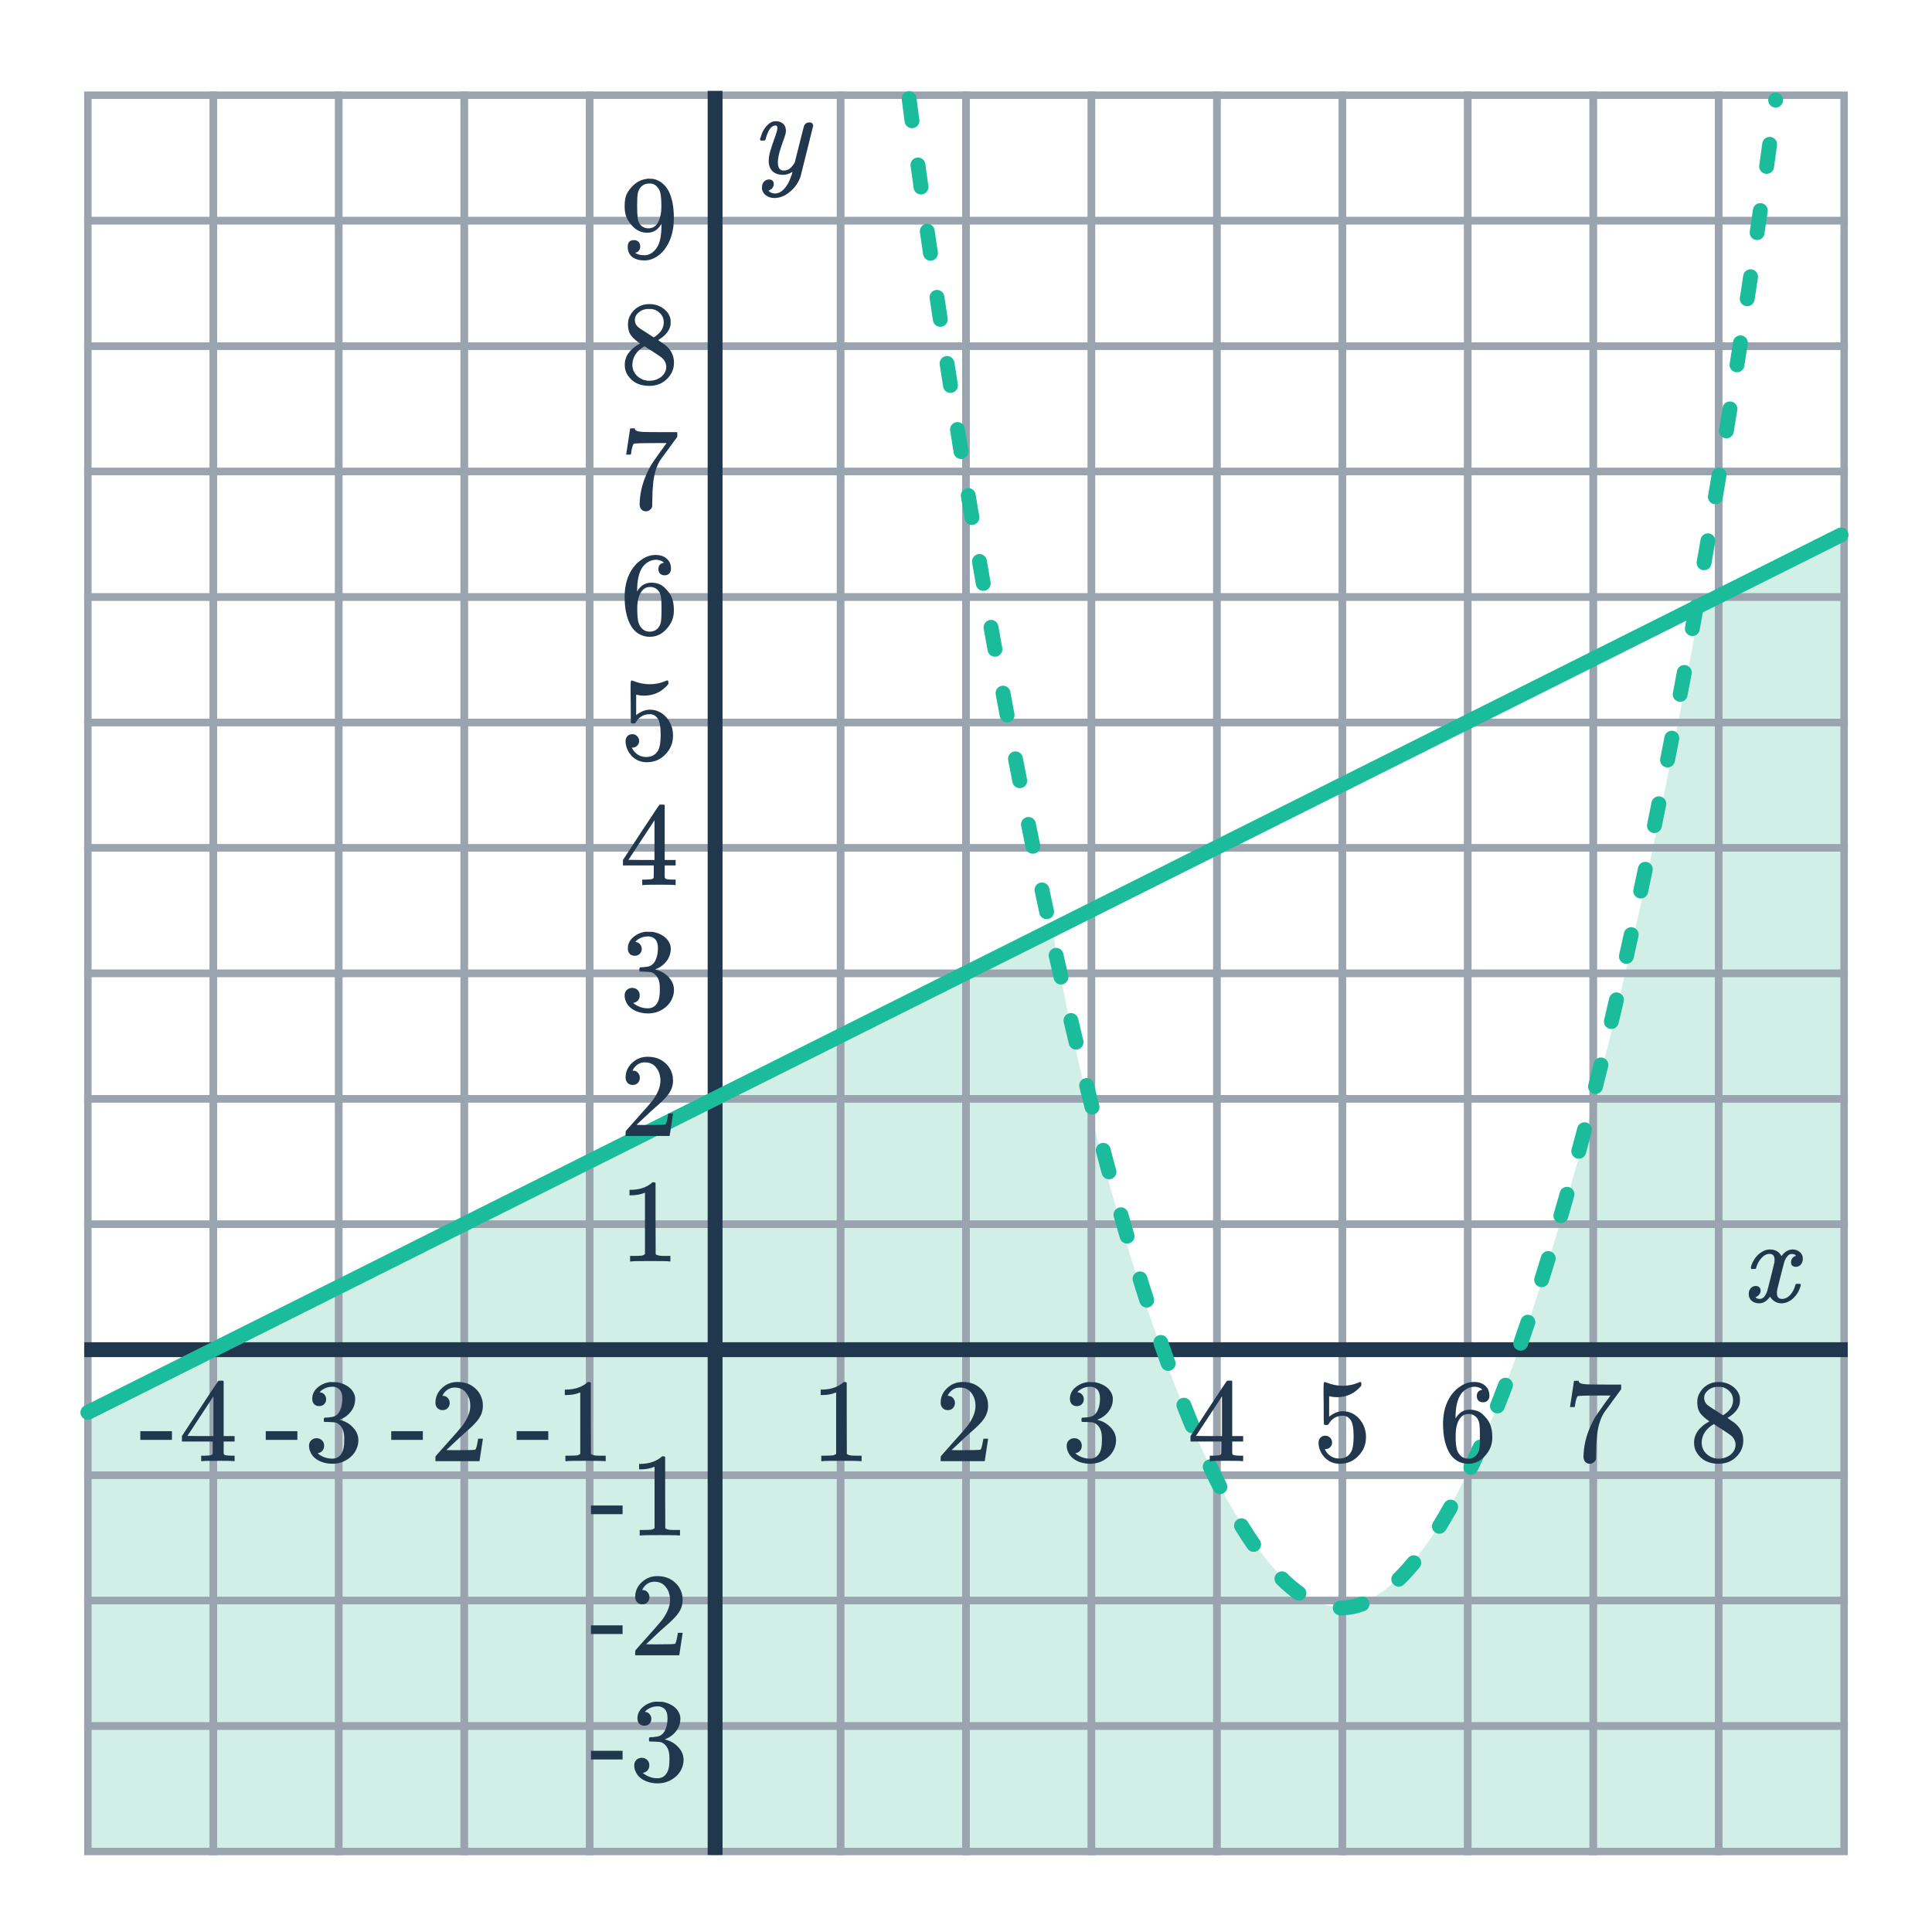 <svg width="260" height="260" viewBox="0 0 260 260" fill="none" xmlns="http://www.w3.org/2000/svg">
<path d="M11.877 249.111V189.907L141.576 124.708C145.442 149.749 162.235 215.589 180.176 216.224C199.724 216.917 218.213 140.914 228.773 81.452L248.248 71.67V249.111H11.877Z" fill="#D1EEE7"/>
<rect x="11.825" y="12.815" width="16.882" height="16.882" stroke="#99A4AF"/>
<rect x="28.707" y="12.815" width="16.882" height="16.882" stroke="#99A4AF"/>
<rect x="45.589" y="12.815" width="16.882" height="16.882" stroke="#99A4AF"/>
<rect x="62.471" y="12.815" width="16.882" height="16.882" stroke="#99A4AF"/>
<rect x="79.353" y="12.815" width="16.882" height="16.882" stroke="#99A4AF"/>
<rect x="96.235" y="12.815" width="16.882" height="16.882" stroke="#99A4AF"/>
<rect x="113.117" y="12.815" width="16.882" height="16.882" stroke="#99A4AF"/>
<rect x="129.999" y="12.815" width="16.882" height="16.882" stroke="#99A4AF"/>
<rect x="146.881" y="12.815" width="16.882" height="16.882" stroke="#99A4AF"/>
<rect x="163.763" y="12.815" width="16.882" height="16.882" stroke="#99A4AF"/>
<rect x="180.645" y="12.815" width="16.882" height="16.882" stroke="#99A4AF"/>
<rect x="197.527" y="12.815" width="16.882" height="16.882" stroke="#99A4AF"/>
<rect x="214.409" y="12.815" width="16.882" height="16.882" stroke="#99A4AF"/>
<rect x="231.291" y="12.815" width="16.882" height="16.882" stroke="#99A4AF"/>
<rect x="11.825" y="29.697" width="16.882" height="16.882" stroke="#99A4AF"/>
<rect x="28.707" y="29.697" width="16.882" height="16.882" stroke="#99A4AF"/>
<rect x="45.589" y="29.697" width="16.882" height="16.882" stroke="#99A4AF"/>
<rect x="62.471" y="29.697" width="16.882" height="16.882" stroke="#99A4AF"/>
<rect x="79.353" y="29.697" width="16.882" height="16.882" stroke="#99A4AF"/>
<rect x="96.235" y="29.697" width="16.882" height="16.882" stroke="#99A4AF"/>
<rect x="113.117" y="29.697" width="16.882" height="16.882" stroke="#99A4AF"/>
<rect x="129.999" y="29.697" width="16.882" height="16.882" stroke="#99A4AF"/>
<rect x="146.881" y="29.697" width="16.882" height="16.882" stroke="#99A4AF"/>
<rect x="163.763" y="29.697" width="16.882" height="16.882" stroke="#99A4AF"/>
<rect x="180.645" y="29.697" width="16.882" height="16.882" stroke="#99A4AF"/>
<rect x="197.527" y="29.697" width="16.882" height="16.882" stroke="#99A4AF"/>
<rect x="214.409" y="29.697" width="16.882" height="16.882" stroke="#99A4AF"/>
<rect x="231.291" y="29.697" width="16.882" height="16.882" stroke="#99A4AF"/>
<rect x="11.825" y="46.579" width="16.882" height="16.882" stroke="#99A4AF"/>
<rect x="28.707" y="46.579" width="16.882" height="16.882" stroke="#99A4AF"/>
<rect x="45.589" y="46.579" width="16.882" height="16.882" stroke="#99A4AF"/>
<rect x="62.471" y="46.579" width="16.882" height="16.882" stroke="#99A4AF"/>
<rect x="79.353" y="46.579" width="16.882" height="16.882" stroke="#99A4AF"/>
<rect x="96.235" y="46.579" width="16.882" height="16.882" stroke="#99A4AF"/>
<rect x="113.117" y="46.579" width="16.882" height="16.882" stroke="#99A4AF"/>
<rect x="129.999" y="46.579" width="16.882" height="16.882" stroke="#99A4AF"/>
<rect x="146.881" y="46.579" width="16.882" height="16.882" stroke="#99A4AF"/>
<rect x="163.763" y="46.579" width="16.882" height="16.882" stroke="#99A4AF"/>
<rect x="180.645" y="46.579" width="16.882" height="16.882" stroke="#99A4AF"/>
<rect x="197.527" y="46.579" width="16.882" height="16.882" stroke="#99A4AF"/>
<rect x="214.409" y="46.579" width="16.882" height="16.882" stroke="#99A4AF"/>
<rect x="231.291" y="46.579" width="16.882" height="16.882" stroke="#99A4AF"/>
<rect x="11.825" y="63.461" width="16.882" height="16.882" stroke="#99A4AF"/>
<rect x="28.707" y="63.461" width="16.882" height="16.882" stroke="#99A4AF"/>
<rect x="45.589" y="63.461" width="16.882" height="16.882" stroke="#99A4AF"/>
<rect x="62.471" y="63.461" width="16.882" height="16.882" stroke="#99A4AF"/>
<rect x="79.353" y="63.461" width="16.882" height="16.882" stroke="#99A4AF"/>
<rect x="96.235" y="63.461" width="16.882" height="16.882" stroke="#99A4AF"/>
<rect x="113.117" y="63.461" width="16.882" height="16.882" stroke="#99A4AF"/>
<rect x="129.999" y="63.461" width="16.882" height="16.882" stroke="#99A4AF"/>
<rect x="146.881" y="63.461" width="16.882" height="16.882" stroke="#99A4AF"/>
<rect x="163.763" y="63.461" width="16.882" height="16.882" stroke="#99A4AF"/>
<rect x="180.645" y="63.461" width="16.882" height="16.882" stroke="#99A4AF"/>
<rect x="197.527" y="63.461" width="16.882" height="16.882" stroke="#99A4AF"/>
<rect x="214.409" y="63.461" width="16.882" height="16.882" stroke="#99A4AF"/>
<rect x="231.291" y="63.461" width="16.882" height="16.882" stroke="#99A4AF"/>
<rect x="11.825" y="80.343" width="16.882" height="16.882" stroke="#99A4AF"/>
<rect x="28.707" y="80.343" width="16.882" height="16.882" stroke="#99A4AF"/>
<rect x="45.589" y="80.343" width="16.882" height="16.882" stroke="#99A4AF"/>
<rect x="62.471" y="80.343" width="16.882" height="16.882" stroke="#99A4AF"/>
<rect x="79.353" y="80.343" width="16.882" height="16.882" stroke="#99A4AF"/>
<rect x="96.235" y="80.343" width="16.882" height="16.882" stroke="#99A4AF"/>
<rect x="113.117" y="80.343" width="16.882" height="16.882" stroke="#99A4AF"/>
<rect x="129.999" y="80.343" width="16.882" height="16.882" stroke="#99A4AF"/>
<rect x="146.881" y="80.343" width="16.882" height="16.882" stroke="#99A4AF"/>
<rect x="163.763" y="80.343" width="16.882" height="16.882" stroke="#99A4AF"/>
<rect x="180.645" y="80.343" width="16.882" height="16.882" stroke="#99A4AF"/>
<rect x="197.527" y="80.343" width="16.882" height="16.882" stroke="#99A4AF"/>
<rect x="214.409" y="80.343" width="16.882" height="16.882" stroke="#99A4AF"/>
<rect x="231.291" y="80.343" width="16.882" height="16.882" stroke="#99A4AF"/>
<rect x="11.825" y="97.225" width="16.882" height="16.882" stroke="#99A4AF"/>
<rect x="28.707" y="97.225" width="16.882" height="16.882" stroke="#99A4AF"/>
<rect x="45.589" y="97.225" width="16.882" height="16.882" stroke="#99A4AF"/>
<rect x="62.471" y="97.225" width="16.882" height="16.882" stroke="#99A4AF"/>
<rect x="79.353" y="97.225" width="16.882" height="16.882" stroke="#99A4AF"/>
<rect x="96.235" y="97.225" width="16.882" height="16.882" stroke="#99A4AF"/>
<rect x="113.117" y="97.225" width="16.882" height="16.882" stroke="#99A4AF"/>
<rect x="129.999" y="97.225" width="16.882" height="16.882" stroke="#99A4AF"/>
<rect x="146.881" y="97.225" width="16.882" height="16.882" stroke="#99A4AF"/>
<rect x="163.763" y="97.225" width="16.882" height="16.882" stroke="#99A4AF"/>
<rect x="180.645" y="97.225" width="16.882" height="16.882" stroke="#99A4AF"/>
<rect x="197.527" y="97.225" width="16.882" height="16.882" stroke="#99A4AF"/>
<rect x="214.409" y="97.225" width="16.882" height="16.882" stroke="#99A4AF"/>
<rect x="231.291" y="97.225" width="16.882" height="16.882" stroke="#99A4AF"/>
<rect x="11.825" y="114.107" width="16.882" height="16.882" stroke="#99A4AF"/>
<rect x="28.707" y="114.107" width="16.882" height="16.882" stroke="#99A4AF"/>
<rect x="45.589" y="114.107" width="16.882" height="16.882" stroke="#99A4AF"/>
<rect x="62.471" y="114.107" width="16.882" height="16.882" stroke="#99A4AF"/>
<rect x="79.353" y="114.107" width="16.882" height="16.882" stroke="#99A4AF"/>
<rect x="96.235" y="114.107" width="16.882" height="16.882" stroke="#99A4AF"/>
<rect x="113.117" y="114.107" width="16.882" height="16.882" stroke="#99A4AF"/>
<rect x="129.999" y="114.107" width="16.882" height="16.882" stroke="#99A4AF"/>
<rect x="146.881" y="114.107" width="16.882" height="16.882" stroke="#99A4AF"/>
<rect x="163.763" y="114.107" width="16.882" height="16.882" stroke="#99A4AF"/>
<rect x="180.645" y="114.107" width="16.882" height="16.882" stroke="#99A4AF"/>
<rect x="197.527" y="114.107" width="16.882" height="16.882" stroke="#99A4AF"/>
<rect x="214.409" y="114.107" width="16.882" height="16.882" stroke="#99A4AF"/>
<rect x="231.291" y="114.107" width="16.882" height="16.882" stroke="#99A4AF"/>
<rect x="11.825" y="130.989" width="16.882" height="16.882" stroke="#99A4AF"/>
<rect x="28.707" y="130.989" width="16.882" height="16.882" stroke="#99A4AF"/>
<rect x="45.589" y="130.989" width="16.882" height="16.882" stroke="#99A4AF"/>
<rect x="62.471" y="130.989" width="16.882" height="16.882" stroke="#99A4AF"/>
<rect x="79.353" y="130.989" width="16.882" height="16.882" stroke="#99A4AF"/>
<rect x="96.235" y="130.989" width="16.882" height="16.882" stroke="#99A4AF"/>
<rect x="113.117" y="130.989" width="16.882" height="16.882" stroke="#99A4AF"/>
<rect x="129.999" y="130.989" width="16.882" height="16.882" stroke="#99A4AF"/>
<rect x="146.881" y="130.989" width="16.882" height="16.882" stroke="#99A4AF"/>
<rect x="163.763" y="130.989" width="16.882" height="16.882" stroke="#99A4AF"/>
<rect x="180.645" y="130.989" width="16.882" height="16.882" stroke="#99A4AF"/>
<rect x="197.527" y="130.989" width="16.882" height="16.882" stroke="#99A4AF"/>
<rect x="214.409" y="130.989" width="16.882" height="16.882" stroke="#99A4AF"/>
<rect x="231.291" y="130.989" width="16.882" height="16.882" stroke="#99A4AF"/>
<rect x="11.825" y="147.871" width="16.882" height="16.882" stroke="#99A4AF"/>
<rect x="28.707" y="147.871" width="16.882" height="16.882" stroke="#99A4AF"/>
<rect x="45.589" y="147.871" width="16.882" height="16.882" stroke="#99A4AF"/>
<rect x="62.471" y="147.871" width="16.882" height="16.882" stroke="#99A4AF"/>
<rect x="79.353" y="147.871" width="16.882" height="16.882" stroke="#99A4AF"/>
<rect x="96.235" y="147.871" width="16.882" height="16.882" stroke="#99A4AF"/>
<rect x="113.117" y="147.871" width="16.882" height="16.882" stroke="#99A4AF"/>
<rect x="129.999" y="147.871" width="16.882" height="16.882" stroke="#99A4AF"/>
<rect x="146.881" y="147.871" width="16.882" height="16.882" stroke="#99A4AF"/>
<rect x="163.763" y="147.871" width="16.882" height="16.882" stroke="#99A4AF"/>
<rect x="180.645" y="147.871" width="16.882" height="16.882" stroke="#99A4AF"/>
<rect x="197.527" y="147.871" width="16.882" height="16.882" stroke="#99A4AF"/>
<rect x="214.409" y="147.871" width="16.882" height="16.882" stroke="#99A4AF"/>
<rect x="231.291" y="147.871" width="16.882" height="16.882" stroke="#99A4AF"/>
<rect x="11.825" y="164.753" width="16.882" height="16.882" stroke="#99A4AF"/>
<rect x="28.707" y="164.753" width="16.882" height="16.882" stroke="#99A4AF"/>
<rect x="45.589" y="164.753" width="16.882" height="16.882" stroke="#99A4AF"/>
<rect x="62.471" y="164.753" width="16.882" height="16.882" stroke="#99A4AF"/>
<rect x="79.353" y="164.753" width="16.882" height="16.882" stroke="#99A4AF"/>
<rect x="96.235" y="164.753" width="16.882" height="16.882" stroke="#99A4AF"/>
<rect x="113.117" y="164.753" width="16.882" height="16.882" stroke="#99A4AF"/>
<rect x="129.999" y="164.753" width="16.882" height="16.882" stroke="#99A4AF"/>
<rect x="146.881" y="164.753" width="16.882" height="16.882" stroke="#99A4AF"/>
<rect x="163.763" y="164.753" width="16.882" height="16.882" stroke="#99A4AF"/>
<rect x="180.645" y="164.753" width="16.882" height="16.882" stroke="#99A4AF"/>
<rect x="197.527" y="164.753" width="16.882" height="16.882" stroke="#99A4AF"/>
<rect x="214.409" y="164.753" width="16.882" height="16.882" stroke="#99A4AF"/>
<rect x="231.291" y="164.753" width="16.882" height="16.882" stroke="#99A4AF"/>
<rect x="11.825" y="181.635" width="16.882" height="16.882" stroke="#99A4AF"/>
<rect x="28.707" y="181.635" width="16.882" height="16.882" stroke="#99A4AF"/>
<rect x="45.589" y="181.635" width="16.882" height="16.882" stroke="#99A4AF"/>
<rect x="62.471" y="181.635" width="16.882" height="16.882" stroke="#99A4AF"/>
<rect x="79.353" y="181.635" width="16.882" height="16.882" stroke="#99A4AF"/>
<rect x="96.235" y="181.635" width="16.882" height="16.882" stroke="#99A4AF"/>
<rect x="113.117" y="181.635" width="16.882" height="16.882" stroke="#99A4AF"/>
<rect x="129.999" y="181.635" width="16.882" height="16.882" stroke="#99A4AF"/>
<rect x="146.881" y="181.635" width="16.882" height="16.882" stroke="#99A4AF"/>
<rect x="163.763" y="181.635" width="16.882" height="16.882" stroke="#99A4AF"/>
<rect x="180.645" y="181.635" width="16.882" height="16.882" stroke="#99A4AF"/>
<rect x="197.527" y="181.635" width="16.882" height="16.882" stroke="#99A4AF"/>
<rect x="214.409" y="181.635" width="16.882" height="16.882" stroke="#99A4AF"/>
<rect x="231.291" y="181.635" width="16.882" height="16.882" stroke="#99A4AF"/>
<rect x="11.825" y="198.517" width="16.882" height="16.882" stroke="#99A4AF"/>
<rect x="28.707" y="198.517" width="16.882" height="16.882" stroke="#99A4AF"/>
<rect x="45.589" y="198.517" width="16.882" height="16.882" stroke="#99A4AF"/>
<rect x="62.471" y="198.517" width="16.882" height="16.882" stroke="#99A4AF"/>
<rect x="79.353" y="198.517" width="16.882" height="16.882" stroke="#99A4AF"/>
<rect x="96.235" y="198.517" width="16.882" height="16.882" stroke="#99A4AF"/>
<rect x="113.117" y="198.517" width="16.882" height="16.882" stroke="#99A4AF"/>
<rect x="129.999" y="198.517" width="16.882" height="16.882" stroke="#99A4AF"/>
<rect x="146.881" y="198.517" width="16.882" height="16.882" stroke="#99A4AF"/>
<rect x="163.763" y="198.517" width="16.882" height="16.882" stroke="#99A4AF"/>
<rect x="180.645" y="198.517" width="16.882" height="16.882" stroke="#99A4AF"/>
<rect x="197.527" y="198.517" width="16.882" height="16.882" stroke="#99A4AF"/>
<rect x="214.409" y="198.517" width="16.882" height="16.882" stroke="#99A4AF"/>
<rect x="231.291" y="198.517" width="16.882" height="16.882" stroke="#99A4AF"/>
<rect x="11.825" y="215.398" width="16.882" height="16.882" stroke="#99A4AF"/>
<rect x="28.707" y="215.398" width="16.882" height="16.882" stroke="#99A4AF"/>
<rect x="45.589" y="215.398" width="16.882" height="16.882" stroke="#99A4AF"/>
<rect x="62.471" y="215.398" width="16.882" height="16.882" stroke="#99A4AF"/>
<rect x="79.353" y="215.398" width="16.882" height="16.882" stroke="#99A4AF"/>
<rect x="96.235" y="215.398" width="16.882" height="16.882" stroke="#99A4AF"/>
<rect x="113.117" y="215.398" width="16.882" height="16.882" stroke="#99A4AF"/>
<rect x="129.999" y="215.398" width="16.882" height="16.882" stroke="#99A4AF"/>
<rect x="146.881" y="215.398" width="16.882" height="16.882" stroke="#99A4AF"/>
<rect x="163.763" y="215.398" width="16.882" height="16.882" stroke="#99A4AF"/>
<rect x="180.645" y="215.398" width="16.882" height="16.882" stroke="#99A4AF"/>
<rect x="197.527" y="215.398" width="16.882" height="16.882" stroke="#99A4AF"/>
<rect x="214.409" y="215.398" width="16.882" height="16.882" stroke="#99A4AF"/>
<rect x="231.291" y="215.398" width="16.882" height="16.882" stroke="#99A4AF"/>
<rect x="11.825" y="232.281" width="16.882" height="16.882" stroke="#99A4AF"/>
<rect x="28.707" y="232.281" width="16.882" height="16.882" stroke="#99A4AF"/>
<rect x="45.589" y="232.281" width="16.882" height="16.882" stroke="#99A4AF"/>
<rect x="62.471" y="232.281" width="16.882" height="16.882" stroke="#99A4AF"/>
<rect x="79.353" y="232.281" width="16.882" height="16.882" stroke="#99A4AF"/>
<rect x="96.235" y="232.281" width="16.882" height="16.882" stroke="#99A4AF"/>
<rect x="113.117" y="232.281" width="16.882" height="16.882" stroke="#99A4AF"/>
<rect x="129.999" y="232.281" width="16.882" height="16.882" stroke="#99A4AF"/>
<rect x="146.881" y="232.281" width="16.882" height="16.882" stroke="#99A4AF"/>
<rect x="163.763" y="232.281" width="16.882" height="16.882" stroke="#99A4AF"/>
<rect x="180.645" y="232.281" width="16.882" height="16.882" stroke="#99A4AF"/>
<rect x="197.527" y="232.281" width="16.882" height="16.882" stroke="#99A4AF"/>
<rect x="214.409" y="232.281" width="16.882" height="16.882" stroke="#99A4AF"/>
<rect x="231.291" y="232.281" width="16.882" height="16.882" stroke="#99A4AF"/>
<path d="M11.341 181.635L248.659 181.635" stroke="#21374D" stroke-width="2"/>
<path d="M96.235 249.633L96.235 12.227" stroke="#21374D" stroke-width="2"/>
<path d="M11.825 190.076L247.756 71.989" stroke="#1ABC9C" stroke-width="2" stroke-linecap="round"/>
<path d="M239.736 175.396C239.106 175.396 238.594 175.097 238.2 174.5C237.784 175.097 237.298 175.396 236.744 175.396C236.349 175.396 236.013 175.284 235.736 175.06C235.469 174.825 235.336 174.521 235.336 174.148C235.336 173.839 235.421 173.583 235.592 173.38C235.773 173.167 236.013 173.06 236.312 173.06C236.493 173.06 236.642 173.119 236.76 173.236C236.877 173.343 236.936 173.492 236.936 173.684C236.936 173.759 236.93 173.817 236.92 173.86C236.834 174.159 236.664 174.372 236.408 174.5L236.248 174.564C236.344 174.724 236.536 174.804 236.824 174.804C237.25 174.804 237.586 174.447 237.832 173.732C237.864 173.636 238.024 173.012 238.312 171.86C238.6 170.708 238.754 170.068 238.776 169.94C238.797 169.844 238.808 169.705 238.808 169.524C238.808 169.001 238.584 168.74 238.136 168.74C237.72 168.74 237.33 168.959 236.968 169.396C236.69 169.716 236.482 170.116 236.344 170.596C236.322 170.692 236.301 170.745 236.28 170.756C236.258 170.767 236.157 170.772 235.976 170.772H235.704C235.618 170.687 235.602 170.569 235.656 170.42C235.752 170.079 235.912 169.743 236.136 169.412C236.36 169.081 236.6 168.825 236.856 168.644C237.293 168.313 237.73 168.148 238.168 168.148C238.914 168.148 239.437 168.447 239.736 169.044C239.81 168.937 239.906 168.82 240.024 168.692C240.408 168.329 240.813 168.148 241.24 168.148C241.624 168.148 241.949 168.265 242.216 168.5C242.482 168.724 242.616 169.023 242.616 169.396C242.616 169.705 242.525 169.967 242.344 170.18C242.173 170.383 241.944 170.484 241.656 170.484C241.485 170.484 241.336 170.436 241.208 170.34C241.09 170.233 241.032 170.095 241.032 169.924C241.032 169.476 241.224 169.177 241.608 169.028L241.704 168.98L241.576 168.868C241.469 168.793 241.325 168.756 241.144 168.756C241.026 168.756 240.93 168.772 240.856 168.804C240.568 168.953 240.328 169.273 240.136 169.764C240.104 169.86 239.944 170.473 239.656 171.604C239.368 172.724 239.208 173.369 239.176 173.54C239.144 173.7 239.128 173.86 239.128 174.02C239.128 174.543 239.362 174.804 239.832 174.804C239.938 174.804 240.034 174.793 240.12 174.772C240.664 174.612 241.096 174.185 241.416 173.492C241.554 173.14 241.624 172.937 241.624 172.884C241.624 172.873 241.656 172.836 241.72 172.772H241.992C242.205 172.772 242.317 172.788 242.328 172.82C242.338 172.831 242.344 172.863 242.344 172.916C242.344 173.001 242.296 173.167 242.2 173.412C242.104 173.647 242.008 173.844 241.912 174.004C241.581 174.527 241.186 174.905 240.728 175.14C240.397 175.311 240.066 175.396 239.736 175.396Z" fill="#21374D"/>
<path d="M102.377 18.919C102.313 18.855 102.281 18.807 102.281 18.775C102.281 18.733 102.302 18.653 102.345 18.535C102.548 17.799 102.868 17.223 103.305 16.807C103.636 16.477 103.988 16.311 104.361 16.311C104.809 16.311 105.156 16.429 105.401 16.663C105.646 16.887 105.769 17.218 105.769 17.655C105.758 17.89 105.662 18.247 105.481 18.727C105.097 19.773 104.862 20.535 104.777 21.015C104.713 21.314 104.681 21.591 104.681 21.847C104.681 22.583 104.942 22.951 105.465 22.951C105.796 22.951 106.073 22.861 106.297 22.679C106.521 22.487 106.74 22.221 106.953 21.879L107.561 19.447C107.956 17.869 108.174 17.021 108.217 16.903C108.366 16.615 108.601 16.471 108.921 16.471C109.241 16.471 109.412 16.626 109.433 16.935C109.433 16.957 108.868 19.229 107.737 23.751C107.449 24.583 106.969 25.271 106.297 25.815C105.636 26.37 104.942 26.647 104.217 26.647C103.79 26.647 103.428 26.541 103.129 26.327C102.83 26.125 102.638 25.847 102.553 25.495C102.542 25.442 102.537 25.367 102.537 25.271C102.537 24.951 102.622 24.685 102.793 24.471C102.974 24.258 103.214 24.151 103.513 24.151C103.694 24.151 103.844 24.205 103.961 24.311C104.078 24.429 104.137 24.583 104.137 24.775C104.137 24.85 104.132 24.909 104.121 24.951C104.068 25.122 103.982 25.277 103.865 25.415C103.822 25.447 103.748 25.49 103.641 25.543C103.534 25.607 103.46 25.65 103.417 25.671C103.662 25.917 103.945 26.039 104.265 26.039C104.724 26.039 105.134 25.842 105.497 25.447C105.913 25.01 106.233 24.445 106.457 23.751C106.574 23.474 106.633 23.266 106.633 23.127C106.633 23.117 106.622 23.122 106.601 23.143C106.58 23.154 106.548 23.175 106.505 23.207C106.132 23.421 105.758 23.527 105.385 23.527C104.766 23.527 104.286 23.362 103.945 23.031C103.614 22.701 103.449 22.237 103.449 21.639C103.449 21.255 103.518 20.823 103.657 20.343C103.828 19.778 104.025 19.186 104.249 18.567C104.494 17.917 104.617 17.474 104.617 17.239C104.617 17.005 104.537 16.887 104.377 16.887C104.153 16.887 103.94 16.989 103.737 17.191C103.47 17.49 103.246 17.959 103.065 18.599C103.022 18.77 102.98 18.871 102.937 18.903C102.926 18.914 102.825 18.919 102.633 18.919H102.377Z" fill="#21374D"/>
<path d="M18.883 193.771V192.603H23.139V193.771H18.883ZM31.427 196.635C31.278 196.603 30.59 196.587 29.363 196.587C28.083 196.587 27.369 196.603 27.219 196.635H27.075V195.899H27.571C28.03 195.888 28.313 195.861 28.419 195.819C28.505 195.797 28.569 195.744 28.611 195.659C28.622 195.637 28.627 195.349 28.627 194.795V193.995H24.483V193.259L26.899 189.563C28.531 187.088 29.358 185.845 29.379 185.835C29.401 185.813 29.513 185.803 29.715 185.803H30.003L30.099 185.899V193.259H31.571V193.995H30.099V194.811C30.099 195.248 30.099 195.504 30.099 195.579C30.11 195.653 30.142 195.717 30.195 195.771C30.281 195.845 30.585 195.888 31.107 195.899H31.571V196.635H31.427ZM28.723 193.259V187.915L25.219 193.243L26.963 193.259H28.723Z" fill="#21374D"/>
<path d="M35.765 193.771V192.603H40.021V193.771H35.765ZM42.949 189.227C42.661 189.227 42.432 189.136 42.261 188.955C42.101 188.773 42.021 188.539 42.021 188.251C42.021 187.643 42.261 187.136 42.741 186.731C43.221 186.315 43.776 186.069 44.405 185.995H44.645C45.019 185.995 45.253 186 45.349 186.011C45.701 186.064 46.059 186.176 46.421 186.347C47.125 186.699 47.568 187.2 47.749 187.851C47.781 187.957 47.797 188.101 47.797 188.283C47.797 188.912 47.6 189.477 47.205 189.979C46.821 190.469 46.336 190.821 45.749 191.035C45.696 191.056 45.696 191.072 45.749 191.083C45.771 191.093 45.824 191.109 45.909 191.131C46.56 191.312 47.109 191.653 47.557 192.155C48.005 192.645 48.229 193.205 48.229 193.835C48.229 194.272 48.128 194.693 47.925 195.099C47.669 195.643 47.248 196.096 46.661 196.459C46.085 196.811 45.44 196.987 44.725 196.987C44.021 196.987 43.397 196.837 42.853 196.539C42.309 196.24 41.941 195.84 41.749 195.339C41.643 195.115 41.589 194.853 41.589 194.555C41.589 194.256 41.685 194.016 41.877 193.835C42.08 193.643 42.32 193.547 42.597 193.547C42.896 193.547 43.141 193.643 43.333 193.835C43.525 194.027 43.621 194.267 43.621 194.555C43.621 194.8 43.552 195.013 43.413 195.195C43.275 195.376 43.088 195.493 42.853 195.547L42.741 195.579C43.317 196.059 43.979 196.299 44.725 196.299C45.312 196.299 45.755 196.016 46.053 195.451C46.235 195.099 46.325 194.56 46.325 193.835V193.515C46.325 192.501 45.984 191.824 45.301 191.483C45.141 191.419 44.816 191.381 44.325 191.371L43.653 191.355L43.605 191.323C43.584 191.291 43.573 191.205 43.573 191.067C43.573 190.939 43.589 190.859 43.621 190.827C43.653 190.795 43.68 190.779 43.701 190.779C44 190.779 44.309 190.752 44.629 190.699C45.099 190.635 45.456 190.373 45.701 189.915C45.947 189.445 46.069 188.885 46.069 188.235C46.069 187.541 45.883 187.077 45.509 186.843C45.285 186.693 45.035 186.619 44.757 186.619C44.224 186.619 43.755 186.763 43.349 187.051C43.307 187.072 43.259 187.109 43.205 187.163C43.152 187.205 43.109 187.248 43.077 187.291L43.029 187.355C43.061 187.365 43.099 187.376 43.141 187.387C43.355 187.408 43.531 187.509 43.669 187.691C43.819 187.872 43.893 188.08 43.893 188.315C43.893 188.571 43.803 188.789 43.621 188.971C43.451 189.141 43.227 189.227 42.949 189.227Z" fill="#21374D"/>
<path d="M52.647 193.771V192.603H56.903V193.771H52.647ZM59.559 189.771C59.261 189.771 59.026 189.675 58.855 189.483C58.685 189.291 58.599 189.056 58.599 188.779C58.599 188.011 58.887 187.355 59.463 186.811C60.05 186.256 60.749 185.979 61.559 185.979C62.477 185.979 63.234 186.229 63.831 186.731C64.439 187.221 64.813 187.867 64.951 188.667C64.973 188.859 64.983 189.035 64.983 189.195C64.983 189.813 64.797 190.395 64.423 190.939C64.125 191.387 63.522 192 62.615 192.779C62.231 193.109 61.698 193.6 61.015 194.251L60.071 195.147L61.287 195.163C62.962 195.163 63.853 195.136 63.959 195.083C64.002 195.072 64.055 194.96 64.119 194.747C64.162 194.629 64.237 194.267 64.343 193.659V193.611H64.983V193.659L64.535 196.587V196.635H58.599V196.331C58.599 196.117 58.61 195.995 58.631 195.963C58.642 195.952 59.09 195.445 59.975 194.443C61.138 193.152 61.885 192.299 62.215 191.883C62.93 190.912 63.287 190.021 63.287 189.211C63.287 188.507 63.101 187.92 62.727 187.451C62.365 186.971 61.853 186.731 61.191 186.731C60.573 186.731 60.071 187.008 59.687 187.563C59.666 187.605 59.634 187.664 59.591 187.739C59.559 187.792 59.543 187.824 59.543 187.835C59.543 187.845 59.57 187.851 59.623 187.851C59.89 187.851 60.103 187.947 60.263 188.139C60.434 188.331 60.519 188.555 60.519 188.811C60.519 189.077 60.429 189.307 60.247 189.499C60.077 189.68 59.847 189.771 59.559 189.771Z" fill="#21374D"/>
<path d="M69.529 193.771V192.603H73.785V193.771H69.529ZM81.337 196.635C81.156 196.603 80.308 196.587 78.793 196.587C77.3 196.587 76.463 196.603 76.281 196.635H76.089V195.899H76.505C77.124 195.899 77.524 195.883 77.705 195.851C77.79 195.84 77.918 195.776 78.089 195.659V187.387C78.068 187.387 78.025 187.403 77.961 187.435C77.471 187.627 76.921 187.728 76.313 187.739H76.009V187.003H76.313C77.209 186.971 77.956 186.768 78.553 186.395C78.745 186.288 78.91 186.165 79.049 186.027C79.07 185.995 79.135 185.979 79.241 185.979C79.348 185.979 79.439 186.011 79.513 186.075V190.859L79.529 195.659C79.689 195.819 80.036 195.899 80.569 195.899H81.097H81.513V196.635H81.337Z" fill="#21374D"/>
<path d="M79.529 203.771V202.603H83.785V203.771H79.529ZM91.337 206.635C91.156 206.603 90.308 206.587 88.793 206.587C87.3 206.587 86.463 206.603 86.281 206.635H86.089V205.899H86.505C87.124 205.899 87.524 205.883 87.705 205.851C87.79 205.84 87.918 205.776 88.089 205.659V197.387C88.068 197.387 88.025 197.403 87.961 197.435C87.471 197.627 86.921 197.728 86.313 197.739H86.009V197.003H86.313C87.209 196.971 87.956 196.768 88.553 196.395C88.745 196.288 88.91 196.165 89.049 196.027C89.07 195.995 89.135 195.979 89.241 195.979C89.348 195.979 89.439 196.011 89.513 196.075V200.859L89.529 205.659C89.689 205.819 90.036 205.899 90.569 205.899H91.097H91.513V206.635H91.337Z" fill="#21374D"/>
<path d="M79.529 219.9V218.732H83.785V219.9H79.529ZM86.441 215.9C86.142 215.9 85.908 215.804 85.737 215.612C85.567 215.42 85.481 215.185 85.481 214.908C85.481 214.14 85.769 213.484 86.345 212.94C86.932 212.385 87.63 212.108 88.441 212.108C89.359 212.108 90.116 212.359 90.713 212.86C91.321 213.351 91.695 213.996 91.833 214.796C91.855 214.988 91.865 215.164 91.865 215.324C91.865 215.943 91.678 216.524 91.305 217.068C91.007 217.516 90.404 218.129 89.497 218.908C89.113 219.239 88.58 219.729 87.897 220.38L86.953 221.276L88.169 221.292C89.844 221.292 90.734 221.265 90.841 221.212C90.884 221.201 90.937 221.089 91.001 220.876C91.044 220.759 91.118 220.396 91.225 219.788V219.74H91.865V219.788L91.417 222.716V222.764H85.481V222.46C85.481 222.247 85.492 222.124 85.513 222.092C85.524 222.081 85.972 221.575 86.857 220.572C88.02 219.281 88.766 218.428 89.097 218.012C89.812 217.041 90.169 216.151 90.169 215.34C90.169 214.636 89.983 214.049 89.609 213.58C89.246 213.1 88.734 212.86 88.073 212.86C87.454 212.86 86.953 213.137 86.569 213.692C86.548 213.735 86.516 213.793 86.473 213.868C86.441 213.921 86.425 213.953 86.425 213.964C86.425 213.975 86.452 213.98 86.505 213.98C86.772 213.98 86.985 214.076 87.145 214.268C87.316 214.46 87.401 214.684 87.401 214.94C87.401 215.207 87.311 215.436 87.129 215.628C86.959 215.809 86.729 215.9 86.441 215.9Z" fill="#21374D"/>
<path d="M79.529 236.782V235.614H83.785V236.782H79.529ZM86.713 232.238C86.425 232.238 86.196 232.147 86.025 231.966C85.865 231.785 85.785 231.55 85.785 231.262C85.785 230.654 86.025 230.147 86.505 229.742C86.985 229.326 87.54 229.081 88.169 229.006H88.409C88.782 229.006 89.017 229.011 89.113 229.022C89.465 229.075 89.823 229.187 90.185 229.358C90.889 229.71 91.332 230.211 91.513 230.862C91.545 230.969 91.561 231.113 91.561 231.294C91.561 231.923 91.364 232.489 90.969 232.99C90.585 233.481 90.1 233.833 89.513 234.046C89.46 234.067 89.46 234.083 89.513 234.094C89.534 234.105 89.588 234.121 89.673 234.142C90.324 234.323 90.873 234.665 91.321 235.166C91.769 235.657 91.993 236.217 91.993 236.846C91.993 237.283 91.892 237.705 91.689 238.11C91.433 238.654 91.012 239.107 90.425 239.47C89.849 239.822 89.204 239.998 88.489 239.998C87.785 239.998 87.161 239.849 86.617 239.55C86.073 239.251 85.705 238.851 85.513 238.35C85.406 238.126 85.353 237.865 85.353 237.566C85.353 237.267 85.449 237.027 85.641 236.846C85.844 236.654 86.084 236.558 86.361 236.558C86.66 236.558 86.905 236.654 87.097 236.846C87.289 237.038 87.385 237.278 87.385 237.566C87.385 237.811 87.316 238.025 87.177 238.206C87.038 238.387 86.852 238.505 86.617 238.558L86.505 238.59C87.081 239.07 87.743 239.31 88.489 239.31C89.076 239.31 89.519 239.027 89.817 238.462C89.999 238.11 90.089 237.571 90.089 236.846V236.526C90.089 235.513 89.748 234.835 89.065 234.494C88.905 234.43 88.58 234.393 88.089 234.382L87.417 234.366L87.369 234.334C87.348 234.302 87.337 234.217 87.337 234.078C87.337 233.95 87.353 233.87 87.385 233.838C87.417 233.806 87.444 233.79 87.465 233.79C87.764 233.79 88.073 233.763 88.393 233.71C88.862 233.646 89.22 233.385 89.465 232.926C89.71 232.457 89.833 231.897 89.833 231.246C89.833 230.553 89.647 230.089 89.273 229.854C89.049 229.705 88.799 229.63 88.521 229.63C87.988 229.63 87.519 229.774 87.113 230.062C87.07 230.083 87.022 230.121 86.969 230.174C86.916 230.217 86.873 230.259 86.841 230.302L86.793 230.366C86.825 230.377 86.862 230.387 86.905 230.398C87.118 230.419 87.294 230.521 87.433 230.702C87.582 230.883 87.657 231.091 87.657 231.326C87.657 231.582 87.567 231.801 87.385 231.982C87.215 232.153 86.99 232.238 86.713 232.238Z" fill="#21374D"/>
<path d="M115.773 196.635C115.592 196.603 114.744 196.587 113.229 196.587C111.736 196.587 110.898 196.603 110.717 196.635H110.525V195.899H110.941C111.56 195.899 111.96 195.883 112.141 195.851C112.226 195.84 112.354 195.776 112.525 195.659V187.387C112.504 187.387 112.461 187.403 112.397 187.435C111.906 187.627 111.357 187.728 110.749 187.739H110.445V187.003H110.749C111.645 186.971 112.392 186.768 112.989 186.395C113.181 186.288 113.346 186.165 113.485 186.027C113.506 185.995 113.57 185.979 113.677 185.979C113.784 185.979 113.874 186.011 113.949 186.075V190.859L113.965 195.659C114.125 195.819 114.472 195.899 115.005 195.899H115.533H115.949V196.635H115.773Z" fill="#21374D"/>
<path d="M90.045 169.753C89.864 169.721 89.016 169.705 87.501 169.705C86.008 169.705 85.17 169.721 84.989 169.753H84.797V169.017H85.213C85.832 169.017 86.232 169.001 86.413 168.969C86.498 168.958 86.626 168.894 86.797 168.777V160.505C86.776 160.505 86.733 160.521 86.669 160.553C86.178 160.745 85.629 160.846 85.021 160.857H84.717V160.121H85.021C85.917 160.089 86.664 159.886 87.261 159.513C87.453 159.406 87.618 159.283 87.757 159.145C87.778 159.113 87.842 159.097 87.949 159.097C88.056 159.097 88.146 159.129 88.221 159.193V163.977L88.237 168.777C88.397 168.937 88.744 169.017 89.277 169.017H89.805H90.221V169.753H90.045Z" fill="#21374D"/>
<path d="M85.149 146.007C84.85 146.007 84.616 145.911 84.445 145.719C84.274 145.527 84.189 145.292 84.189 145.015C84.189 144.247 84.477 143.591 85.053 143.047C85.64 142.492 86.338 142.215 87.149 142.215C88.066 142.215 88.824 142.465 89.421 142.967C90.029 143.457 90.402 144.103 90.541 144.903C90.562 145.095 90.573 145.271 90.573 145.431C90.573 146.049 90.386 146.631 90.013 147.175C89.714 147.623 89.112 148.236 88.205 149.015C87.821 149.345 87.288 149.836 86.605 150.487L85.661 151.383L86.877 151.399C88.552 151.399 89.442 151.372 89.549 151.319C89.592 151.308 89.645 151.196 89.709 150.983C89.752 150.865 89.826 150.503 89.933 149.895V149.847H90.573V149.895L90.125 152.823V152.871H84.189V152.567C84.189 152.353 84.2 152.231 84.221 152.199C84.232 152.188 84.68 151.681 85.565 150.679C86.728 149.388 87.474 148.535 87.805 148.119C88.52 147.148 88.877 146.257 88.877 145.447C88.877 144.743 88.69 144.156 88.317 143.687C87.954 143.207 87.442 142.967 86.781 142.967C86.162 142.967 85.661 143.244 85.277 143.799C85.256 143.841 85.224 143.9 85.181 143.975C85.149 144.028 85.133 144.06 85.133 144.071C85.133 144.081 85.16 144.087 85.213 144.087C85.48 144.087 85.693 144.183 85.853 144.375C86.024 144.567 86.109 144.791 86.109 145.047C86.109 145.313 86.018 145.543 85.837 145.735C85.666 145.916 85.437 146.007 85.149 146.007Z" fill="#21374D"/>
<path d="M85.421 128.624C85.133 128.624 84.904 128.534 84.733 128.352C84.573 128.171 84.493 127.936 84.493 127.648C84.493 127.04 84.733 126.534 85.213 126.128C85.693 125.712 86.248 125.467 86.877 125.392H87.117C87.49 125.392 87.725 125.398 87.821 125.408C88.173 125.462 88.53 125.574 88.893 125.744C89.597 126.096 90.04 126.598 90.221 127.248C90.253 127.355 90.269 127.499 90.269 127.68C90.269 128.31 90.072 128.875 89.677 129.376C89.293 129.867 88.808 130.219 88.221 130.432C88.168 130.454 88.168 130.47 88.221 130.48C88.242 130.491 88.296 130.507 88.381 130.528C89.032 130.71 89.581 131.051 90.029 131.552C90.477 132.043 90.701 132.603 90.701 133.232C90.701 133.67 90.6 134.091 90.397 134.496C90.141 135.04 89.72 135.494 89.133 135.856C88.557 136.208 87.912 136.384 87.197 136.384C86.493 136.384 85.869 136.235 85.325 135.936C84.781 135.638 84.413 135.238 84.221 134.736C84.114 134.512 84.061 134.251 84.061 133.952C84.061 133.654 84.157 133.414 84.349 133.232C84.552 133.04 84.792 132.944 85.069 132.944C85.368 132.944 85.613 133.04 85.805 133.232C85.997 133.424 86.093 133.664 86.093 133.952C86.093 134.198 86.024 134.411 85.885 134.592C85.746 134.774 85.56 134.891 85.325 134.944L85.213 134.976C85.789 135.456 86.45 135.696 87.197 135.696C87.784 135.696 88.226 135.414 88.525 134.848C88.706 134.496 88.797 133.958 88.797 133.232V132.912C88.797 131.899 88.456 131.222 87.773 130.88C87.613 130.816 87.288 130.779 86.797 130.768L86.125 130.752L86.077 130.72C86.056 130.688 86.045 130.603 86.045 130.464C86.045 130.336 86.061 130.256 86.093 130.224C86.125 130.192 86.152 130.176 86.173 130.176C86.472 130.176 86.781 130.15 87.101 130.096C87.57 130.032 87.928 129.771 88.173 129.312C88.418 128.843 88.541 128.283 88.541 127.632C88.541 126.939 88.354 126.475 87.981 126.24C87.757 126.091 87.506 126.016 87.229 126.016C86.696 126.016 86.226 126.16 85.821 126.448C85.778 126.47 85.73 126.507 85.677 126.56C85.624 126.603 85.581 126.646 85.549 126.688L85.501 126.752C85.533 126.763 85.57 126.774 85.613 126.784C85.826 126.806 86.002 126.907 86.141 127.088C86.29 127.27 86.365 127.478 86.365 127.712C86.365 127.968 86.274 128.187 86.093 128.368C85.922 128.539 85.698 128.624 85.421 128.624Z" fill="#21374D"/>
<path d="M90.781 119.107C90.632 119.075 89.944 119.059 88.717 119.059C87.437 119.059 86.722 119.075 86.573 119.107H86.429V118.371H86.925C87.384 118.36 87.666 118.333 87.773 118.291C87.858 118.269 87.922 118.216 87.965 118.131C87.976 118.109 87.981 117.821 87.981 117.267V116.467H83.837V115.731L86.253 112.035C87.885 109.56 88.712 108.317 88.733 108.307C88.754 108.285 88.866 108.275 89.069 108.275H89.357L89.453 108.371V115.731H90.925V116.467H89.453V117.283C89.453 117.72 89.453 117.976 89.453 118.051C89.464 118.125 89.496 118.189 89.549 118.243C89.634 118.317 89.938 118.36 90.461 118.371H90.925V119.107H90.781ZM88.077 115.731V110.387L84.573 115.715L86.317 115.731H88.077Z" fill="#21374D"/>
<path d="M85.101 98.801C85.357 98.801 85.57 98.891 85.741 99.073C85.922 99.243 86.013 99.462 86.013 99.729C86.013 99.974 85.922 100.182 85.741 100.353C85.56 100.523 85.357 100.609 85.133 100.609H85.021L85.069 100.689C85.229 101.03 85.474 101.313 85.805 101.537C86.136 101.761 86.525 101.873 86.973 101.873C87.73 101.873 88.274 101.553 88.605 100.913C88.808 100.518 88.909 99.835 88.909 98.865C88.909 97.766 88.765 97.025 88.477 96.641C88.2 96.289 87.858 96.113 87.453 96.113C86.621 96.113 85.992 96.475 85.565 97.201C85.522 97.275 85.48 97.323 85.437 97.345C85.405 97.355 85.33 97.361 85.213 97.361C85.032 97.361 84.93 97.329 84.909 97.265C84.888 97.222 84.877 96.289 84.877 94.465C84.877 94.145 84.872 93.766 84.861 93.329C84.861 92.891 84.861 92.614 84.861 92.497C84.861 91.899 84.893 91.601 84.957 91.601C84.978 91.579 85 91.569 85.021 91.569L85.309 91.665C86.002 91.942 86.712 92.081 87.437 92.081C88.194 92.081 88.92 91.931 89.613 91.633C89.698 91.59 89.768 91.569 89.821 91.569C89.906 91.569 89.949 91.665 89.949 91.857V92.065C89.085 93.099 87.992 93.617 86.669 93.617C86.338 93.617 86.04 93.585 85.773 93.521L85.613 93.489V96.241C86.221 95.75 86.845 95.505 87.485 95.505C87.688 95.505 87.906 95.531 88.141 95.585C88.856 95.766 89.437 96.171 89.885 96.801C90.344 97.43 90.573 98.166 90.573 99.009C90.573 99.979 90.232 100.817 89.549 101.521C88.877 102.225 88.045 102.577 87.053 102.577C86.381 102.577 85.81 102.39 85.341 102.017C85.138 101.889 84.962 101.713 84.813 101.489C84.493 101.105 84.29 100.63 84.205 100.065C84.205 100.033 84.2 99.985 84.189 99.921C84.189 99.846 84.189 99.793 84.189 99.761C84.189 99.462 84.274 99.227 84.445 99.057C84.616 98.886 84.834 98.801 85.101 98.801Z" fill="#21374D"/>
<path d="M89.357 75.727C89.122 75.492 88.792 75.359 88.365 75.327C87.618 75.327 86.994 75.647 86.493 76.287C85.992 76.98 85.741 78.057 85.741 79.519L85.757 79.583L85.885 79.375C86.322 78.735 86.914 78.415 87.661 78.415C88.152 78.415 88.584 78.516 88.957 78.719C89.213 78.868 89.469 79.087 89.725 79.375C89.981 79.652 90.189 79.951 90.349 80.271C90.573 80.793 90.685 81.364 90.685 81.983V82.271C90.685 82.516 90.658 82.745 90.605 82.959C90.477 83.588 90.146 84.18 89.613 84.735C89.154 85.215 88.642 85.513 88.077 85.631C87.906 85.673 87.693 85.695 87.437 85.695C87.234 85.695 87.053 85.679 86.893 85.647C86.104 85.497 85.474 85.071 85.005 84.367C84.376 83.375 84.061 82.031 84.061 80.335C84.061 79.183 84.264 78.175 84.669 77.311C85.074 76.447 85.64 75.775 86.365 75.295C86.941 74.889 87.565 74.687 88.237 74.687C88.856 74.687 89.352 74.852 89.725 75.183C90.109 75.513 90.301 75.967 90.301 76.543C90.301 76.809 90.221 77.023 90.061 77.183C89.912 77.343 89.709 77.423 89.453 77.423C89.197 77.423 88.989 77.348 88.829 77.199C88.68 77.049 88.605 76.841 88.605 76.575C88.605 76.095 88.856 75.812 89.357 75.727ZM88.653 79.567C88.354 79.183 87.97 78.991 87.501 78.991C87.106 78.991 86.786 79.113 86.541 79.359C86.018 79.881 85.757 80.724 85.757 81.887C85.757 82.836 85.821 83.492 85.949 83.855C86.056 84.175 86.237 84.447 86.493 84.671C86.749 84.895 87.053 85.007 87.405 85.007C87.949 85.007 88.365 84.804 88.653 84.399C88.813 84.175 88.914 83.908 88.957 83.599C89 83.289 89.021 82.841 89.021 82.255V81.999V81.743C89.021 81.135 89 80.676 88.957 80.367C88.914 80.057 88.813 79.791 88.653 79.567Z" fill="#21374D"/>
<path d="M84.269 61.133C84.28 61.111 84.37 60.53 84.541 59.389L84.797 57.677C84.797 57.655 84.904 57.645 85.117 57.645H85.437V57.709C85.437 57.815 85.517 57.906 85.677 57.981C85.837 58.055 86.114 58.103 86.509 58.125C86.914 58.146 87.816 58.157 89.213 58.157H91.149V58.781L90.061 60.269C89.901 60.493 89.72 60.743 89.517 61.021C89.314 61.287 89.16 61.495 89.053 61.645C88.946 61.794 88.882 61.885 88.861 61.917C88.306 62.781 87.976 63.938 87.869 65.389C87.826 65.826 87.8 66.423 87.789 67.181C87.789 67.33 87.784 67.485 87.773 67.645C87.773 67.794 87.773 67.917 87.773 68.013V68.157C87.73 68.338 87.624 68.493 87.453 68.621C87.293 68.749 87.117 68.813 86.925 68.813C86.669 68.813 86.461 68.722 86.301 68.541C86.152 68.37 86.077 68.13 86.077 67.821C86.077 67.661 86.098 67.357 86.141 66.909C86.301 65.469 86.797 64.023 87.629 62.573C87.842 62.231 88.29 61.586 88.973 60.637L89.709 59.629H88.221C86.365 59.629 85.389 59.661 85.293 59.725C85.25 59.746 85.192 59.863 85.117 60.077C85.053 60.29 85 60.541 84.957 60.829C84.936 61.01 84.92 61.111 84.909 61.133V61.181H84.269V61.133Z" fill="#21374D"/>
<path d="M86.141 46.219C85.618 45.877 85.213 45.52 84.925 45.147C84.648 44.773 84.509 44.283 84.509 43.675C84.509 43.216 84.594 42.832 84.765 42.523C85 42.043 85.341 41.659 85.789 41.371C86.248 41.072 86.77 40.923 87.357 40.923C88.082 40.923 88.712 41.115 89.245 41.499C89.778 41.872 90.109 42.357 90.237 42.955C90.248 43.019 90.253 43.147 90.253 43.339C90.253 43.573 90.242 43.733 90.221 43.819C90.061 44.523 89.576 45.131 88.765 45.643L88.573 45.771C89.17 46.176 89.48 46.389 89.501 46.411C90.301 47.051 90.701 47.845 90.701 48.795C90.701 49.659 90.381 50.4 89.741 51.019C89.112 51.627 88.322 51.931 87.373 51.931C86.061 51.931 85.096 51.451 84.477 50.491C84.21 50.107 84.077 49.643 84.077 49.099C84.077 47.936 84.765 46.976 86.141 46.219ZM89.325 43.371C89.325 42.912 89.176 42.523 88.877 42.203C88.578 41.883 88.216 41.68 87.789 41.595C87.714 41.584 87.538 41.579 87.261 41.579C86.696 41.579 86.221 41.771 85.837 42.155C85.57 42.4 85.437 42.693 85.437 43.035C85.437 43.493 85.629 43.856 86.013 44.123C86.066 44.176 86.408 44.4 87.037 44.795L87.965 45.403C87.976 45.392 88.045 45.349 88.173 45.275C88.301 45.189 88.397 45.115 88.461 45.051C89.037 44.592 89.325 44.032 89.325 43.371ZM85.101 49.067C85.101 49.696 85.33 50.219 85.789 50.635C86.248 51.04 86.781 51.243 87.389 51.243C87.826 51.243 88.221 51.152 88.573 50.971C88.936 50.789 89.208 50.555 89.389 50.267C89.57 49.989 89.661 49.696 89.661 49.387C89.661 48.928 89.474 48.523 89.101 48.171C89.016 48.085 88.573 47.781 87.773 47.259C87.624 47.163 87.458 47.061 87.277 46.955C87.106 46.837 86.973 46.747 86.877 46.683L86.749 46.603L86.557 46.699C85.885 47.136 85.442 47.669 85.229 48.299C85.144 48.576 85.101 48.832 85.101 49.067Z" fill="#21374D"/>
<path d="M86.157 33.161C86.157 33.385 86.098 33.572 85.981 33.721C85.874 33.87 85.73 33.961 85.549 33.993L85.485 34.009C85.485 34.02 85.522 34.051 85.597 34.105C85.672 34.148 85.73 34.174 85.773 34.185C86.018 34.291 86.322 34.345 86.685 34.345C86.888 34.345 87.026 34.334 87.101 34.313C87.613 34.185 88.045 33.854 88.397 33.321C88.813 32.724 89.021 31.689 89.021 30.217V30.105L88.941 30.233C88.504 30.958 87.89 31.321 87.101 31.321C86.248 31.321 85.522 30.953 84.925 30.217C84.616 29.833 84.392 29.459 84.253 29.097C84.125 28.734 84.061 28.276 84.061 27.721C84.061 27.102 84.141 26.596 84.301 26.201C84.472 25.806 84.76 25.406 85.165 25.001C85.72 24.446 86.381 24.131 87.149 24.057L87.197 24.041C87.229 24.041 87.256 24.041 87.277 24.041C87.298 24.041 87.33 24.046 87.373 24.057C87.426 24.057 87.469 24.057 87.501 24.057C87.725 24.057 87.88 24.067 87.965 24.089C88.829 24.281 89.506 24.83 89.997 25.737C90.456 26.665 90.685 27.87 90.685 29.353C90.685 30.846 90.365 32.11 89.725 33.145C89.352 33.742 88.898 34.212 88.365 34.553C87.842 34.883 87.293 35.049 86.717 35.049C86.045 35.049 85.501 34.894 85.085 34.585C84.68 34.265 84.477 33.806 84.477 33.209C84.477 32.611 84.76 32.313 85.325 32.313C85.57 32.313 85.768 32.388 85.917 32.537C86.077 32.686 86.157 32.894 86.157 33.161ZM87.773 24.729C87.666 24.707 87.517 24.697 87.325 24.697C86.92 24.697 86.573 24.841 86.285 25.129C86.061 25.363 85.912 25.646 85.837 25.977C85.773 26.297 85.741 26.852 85.741 27.641C85.741 28.366 85.768 28.942 85.821 29.369C85.874 29.774 86.029 30.105 86.285 30.361C86.552 30.606 86.888 30.729 87.293 30.729H87.357C87.933 30.675 88.349 30.377 88.605 29.833C88.872 29.278 89.005 28.606 89.005 27.817C89.005 26.985 88.962 26.387 88.877 26.025C88.824 25.715 88.69 25.438 88.477 25.193C88.274 24.948 88.04 24.793 87.773 24.729Z" fill="#21374D"/>
<path d="M127.55 189.771C127.252 189.771 127.017 189.675 126.846 189.483C126.676 189.291 126.59 189.056 126.59 188.779C126.59 188.011 126.878 187.355 127.454 186.811C128.041 186.256 128.74 185.979 129.55 185.979C130.468 185.979 131.225 186.229 131.822 186.731C132.43 187.221 132.804 187.867 132.942 188.667C132.964 188.859 132.974 189.035 132.974 189.195C132.974 189.813 132.788 190.395 132.414 190.939C132.116 191.387 131.513 192 130.606 192.779C130.222 193.109 129.689 193.6 129.006 194.251L128.062 195.147L129.278 195.163C130.953 195.163 131.844 195.136 131.95 195.083C131.993 195.072 132.046 194.96 132.11 194.747C132.153 194.629 132.228 194.267 132.334 193.659V193.611H132.974V193.659L132.526 196.587V196.635H126.59V196.331C126.59 196.117 126.601 195.995 126.622 195.963C126.633 195.952 127.081 195.445 127.966 194.443C129.129 193.152 129.876 192.299 130.206 191.883C130.921 190.912 131.278 190.021 131.278 189.211C131.278 188.507 131.092 187.92 130.718 187.451C130.356 186.971 129.844 186.731 129.182 186.731C128.564 186.731 128.062 187.008 127.678 187.563C127.657 187.605 127.625 187.664 127.582 187.739C127.55 187.792 127.534 187.824 127.534 187.835C127.534 187.845 127.561 187.851 127.614 187.851C127.881 187.851 128.094 187.947 128.254 188.139C128.425 188.331 128.51 188.555 128.51 188.811C128.51 189.077 128.42 189.307 128.238 189.499C128.068 189.68 127.838 189.771 127.55 189.771Z" fill="#21374D"/>
<path d="M144.913 189.227C144.625 189.227 144.396 189.136 144.225 188.955C144.065 188.773 143.985 188.539 143.985 188.251C143.985 187.643 144.225 187.136 144.705 186.731C145.185 186.315 145.74 186.069 146.369 185.995H146.609C146.982 185.995 147.217 186 147.313 186.011C147.665 186.064 148.022 186.176 148.385 186.347C149.089 186.699 149.532 187.2 149.713 187.851C149.745 187.957 149.761 188.101 149.761 188.283C149.761 188.912 149.564 189.477 149.169 189.979C148.785 190.469 148.3 190.821 147.713 191.035C147.66 191.056 147.66 191.072 147.713 191.083C147.734 191.093 147.788 191.109 147.873 191.131C148.524 191.312 149.073 191.653 149.521 192.155C149.969 192.645 150.193 193.205 150.193 193.835C150.193 194.272 150.092 194.693 149.889 195.099C149.633 195.643 149.212 196.096 148.625 196.459C148.049 196.811 147.404 196.987 146.689 196.987C145.985 196.987 145.361 196.837 144.817 196.539C144.273 196.24 143.905 195.84 143.713 195.339C143.606 195.115 143.553 194.853 143.553 194.555C143.553 194.256 143.649 194.016 143.841 193.835C144.044 193.643 144.284 193.547 144.561 193.547C144.86 193.547 145.105 193.643 145.297 193.835C145.489 194.027 145.585 194.267 145.585 194.555C145.585 194.8 145.516 195.013 145.377 195.195C145.238 195.376 145.052 195.493 144.817 195.547L144.705 195.579C145.281 196.059 145.942 196.299 146.689 196.299C147.276 196.299 147.718 196.016 148.017 195.451C148.198 195.099 148.289 194.56 148.289 193.835V193.515C148.289 192.501 147.948 191.824 147.265 191.483C147.105 191.419 146.78 191.381 146.289 191.371L145.617 191.355L145.569 191.323C145.548 191.291 145.537 191.205 145.537 191.067C145.537 190.939 145.553 190.859 145.585 190.827C145.617 190.795 145.644 190.779 145.665 190.779C145.964 190.779 146.273 190.752 146.593 190.699C147.062 190.635 147.42 190.373 147.665 189.915C147.91 189.445 148.033 188.885 148.033 188.235C148.033 187.541 147.846 187.077 147.473 186.843C147.249 186.693 146.998 186.619 146.721 186.619C146.188 186.619 145.718 186.763 145.313 187.051C145.27 187.072 145.222 187.109 145.169 187.163C145.116 187.205 145.073 187.248 145.041 187.291L144.993 187.355C145.025 187.365 145.062 187.376 145.105 187.387C145.318 187.408 145.494 187.509 145.633 187.691C145.782 187.872 145.857 188.08 145.857 188.315C145.857 188.571 145.766 188.789 145.585 188.971C145.414 189.141 145.19 189.227 144.913 189.227Z" fill="#21374D"/>
<path d="M178.357 193.211C178.613 193.211 178.826 193.301 178.997 193.483C179.178 193.653 179.269 193.872 179.269 194.139C179.269 194.384 179.178 194.592 178.997 194.763C178.816 194.933 178.613 195.019 178.389 195.019H178.277L178.325 195.099C178.485 195.44 178.73 195.723 179.061 195.947C179.392 196.171 179.781 196.283 180.229 196.283C180.986 196.283 181.53 195.963 181.861 195.323C182.064 194.928 182.165 194.245 182.165 193.275C182.165 192.176 182.021 191.435 181.733 191.051C181.456 190.699 181.114 190.523 180.709 190.523C179.877 190.523 179.248 190.885 178.821 191.611C178.778 191.685 178.736 191.733 178.693 191.755C178.661 191.765 178.586 191.771 178.469 191.771C178.288 191.771 178.186 191.739 178.165 191.675C178.144 191.632 178.133 190.699 178.133 188.875C178.133 188.555 178.128 188.176 178.117 187.739C178.117 187.301 178.117 187.024 178.117 186.907C178.117 186.309 178.149 186.011 178.213 186.011C178.234 185.989 178.256 185.979 178.277 185.979L178.565 186.075C179.258 186.352 179.968 186.491 180.693 186.491C181.45 186.491 182.176 186.341 182.869 186.043C182.954 186 183.024 185.979 183.077 185.979C183.162 185.979 183.205 186.075 183.205 186.267V186.475C182.341 187.509 181.248 188.027 179.925 188.027C179.594 188.027 179.296 187.995 179.029 187.931L178.869 187.899V190.651C179.477 190.16 180.101 189.915 180.741 189.915C180.944 189.915 181.162 189.941 181.397 189.995C182.112 190.176 182.693 190.581 183.141 191.211C183.6 191.84 183.829 192.576 183.829 193.419C183.829 194.389 183.488 195.227 182.805 195.931C182.133 196.635 181.301 196.987 180.309 196.987C179.637 196.987 179.066 196.8 178.597 196.427C178.394 196.299 178.218 196.123 178.069 195.899C177.749 195.515 177.546 195.04 177.461 194.475C177.461 194.443 177.456 194.395 177.445 194.331C177.445 194.256 177.445 194.203 177.445 194.171C177.445 193.872 177.53 193.637 177.701 193.467C177.872 193.296 178.09 193.211 178.357 193.211Z" fill="#21374D"/>
<path d="M211.289 189.307C211.3 189.285 211.39 188.704 211.561 187.563L211.817 185.851C211.817 185.829 211.924 185.819 212.137 185.819H212.457V185.883C212.457 185.989 212.537 186.08 212.697 186.155C212.857 186.229 213.134 186.277 213.529 186.299C213.934 186.32 214.836 186.331 216.233 186.331H218.169V186.955L217.081 188.443C216.921 188.667 216.74 188.917 216.537 189.195C216.334 189.461 216.18 189.669 216.073 189.819C215.966 189.968 215.902 190.059 215.881 190.091C215.326 190.955 214.996 192.112 214.889 193.563C214.846 194 214.82 194.597 214.809 195.355C214.809 195.504 214.804 195.659 214.793 195.819C214.793 195.968 214.793 196.091 214.793 196.187V196.331C214.75 196.512 214.644 196.667 214.473 196.795C214.313 196.923 214.137 196.987 213.945 196.987C213.689 196.987 213.481 196.896 213.321 196.715C213.172 196.544 213.097 196.304 213.097 195.995C213.097 195.835 213.118 195.531 213.161 195.083C213.321 193.643 213.817 192.197 214.649 190.747C214.862 190.405 215.31 189.76 215.993 188.811L216.729 187.803H215.241C213.385 187.803 212.409 187.835 212.313 187.899C212.27 187.92 212.212 188.037 212.137 188.251C212.073 188.464 212.02 188.715 211.977 189.003C211.956 189.184 211.94 189.285 211.929 189.307V189.355H211.289V189.307Z" fill="#21374D"/>
<path d="M230.043 191.275C229.52 190.933 229.115 190.576 228.827 190.203C228.55 189.829 228.411 189.339 228.411 188.731C228.411 188.272 228.496 187.888 228.667 187.579C228.902 187.099 229.243 186.715 229.691 186.427C230.15 186.128 230.672 185.979 231.259 185.979C231.984 185.979 232.614 186.171 233.147 186.555C233.68 186.928 234.011 187.413 234.139 188.011C234.15 188.075 234.155 188.203 234.155 188.395C234.155 188.629 234.144 188.789 234.123 188.875C233.963 189.579 233.478 190.187 232.667 190.699L232.475 190.827C233.072 191.232 233.382 191.445 233.403 191.467C234.203 192.107 234.603 192.901 234.603 193.851C234.603 194.715 234.283 195.456 233.643 196.075C233.014 196.683 232.224 196.987 231.275 196.987C229.963 196.987 228.998 196.507 228.379 195.547C228.112 195.163 227.979 194.699 227.979 194.155C227.979 192.992 228.667 192.032 230.043 191.275ZM233.227 188.427C233.227 187.968 233.078 187.579 232.779 187.259C232.48 186.939 232.118 186.736 231.691 186.651C231.616 186.64 231.44 186.635 231.163 186.635C230.598 186.635 230.123 186.827 229.739 187.211C229.472 187.456 229.339 187.749 229.339 188.091C229.339 188.549 229.531 188.912 229.915 189.179C229.968 189.232 230.31 189.456 230.939 189.851L231.867 190.459C231.878 190.448 231.947 190.405 232.075 190.331C232.203 190.245 232.299 190.171 232.363 190.107C232.939 189.648 233.227 189.088 233.227 188.427ZM229.003 194.123C229.003 194.752 229.232 195.275 229.691 195.691C230.15 196.096 230.683 196.299 231.291 196.299C231.728 196.299 232.123 196.208 232.475 196.027C232.838 195.845 233.11 195.611 233.291 195.323C233.472 195.045 233.563 194.752 233.563 194.443C233.563 193.984 233.376 193.579 233.003 193.227C232.918 193.141 232.475 192.837 231.675 192.315C231.526 192.219 231.36 192.117 231.179 192.011C231.008 191.893 230.875 191.803 230.779 191.739L230.651 191.659L230.459 191.755C229.787 192.192 229.344 192.725 229.131 193.355C229.046 193.632 229.003 193.888 229.003 194.123Z" fill="#21374D"/>
<path d="M122.343 13.278C122.343 13.278 147.931 216.39 180.399 216.39C212.868 216.39 238.958 13.465 238.958 13.465" stroke="#1ABC9C" stroke-width="2" stroke-linecap="round" stroke-dasharray="3 6"/>
<path d="M167.155 196.635C167.006 196.603 166.318 196.587 165.091 196.587C163.811 196.587 163.096 196.603 162.947 196.635H162.803V195.899H163.299C163.758 195.888 164.04 195.861 164.147 195.819C164.232 195.797 164.296 195.744 164.339 195.659C164.35 195.637 164.355 195.349 164.355 194.795V193.995H160.211V193.259L162.627 189.563C164.259 187.088 165.086 185.845 165.107 185.835C165.128 185.813 165.24 185.803 165.443 185.803H165.731L165.827 185.899V193.259H167.299V193.995H165.827V194.811C165.827 195.248 165.827 195.504 165.827 195.579C165.838 195.653 165.87 195.717 165.923 195.771C166.008 195.845 166.312 195.888 166.835 195.899H167.299V196.635H167.155ZM164.451 193.259V187.915L160.947 193.243L162.691 193.259H164.451Z" fill="#21374D"/>
<path d="M199.495 187.019C199.26 186.784 198.93 186.651 198.503 186.619C197.756 186.619 197.132 186.939 196.631 187.579C196.13 188.272 195.879 189.349 195.879 190.811L195.895 190.875L196.023 190.667C196.46 190.027 197.052 189.707 197.799 189.707C198.29 189.707 198.722 189.808 199.095 190.011C199.351 190.16 199.607 190.379 199.863 190.667C200.119 190.944 200.327 191.243 200.487 191.563C200.711 192.085 200.823 192.656 200.823 193.275V193.563C200.823 193.808 200.796 194.037 200.743 194.251C200.615 194.88 200.284 195.472 199.751 196.027C199.292 196.507 198.78 196.805 198.215 196.923C198.044 196.965 197.831 196.987 197.575 196.987C197.372 196.987 197.191 196.971 197.031 196.939C196.242 196.789 195.612 196.363 195.143 195.659C194.514 194.667 194.199 193.323 194.199 191.627C194.199 190.475 194.402 189.467 194.807 188.603C195.212 187.739 195.778 187.067 196.503 186.587C197.079 186.181 197.703 185.979 198.375 185.979C198.994 185.979 199.49 186.144 199.863 186.475C200.247 186.805 200.439 187.259 200.439 187.835C200.439 188.101 200.359 188.315 200.199 188.475C200.05 188.635 199.847 188.715 199.591 188.715C199.335 188.715 199.127 188.64 198.967 188.491C198.818 188.341 198.743 188.133 198.743 187.867C198.743 187.387 198.994 187.104 199.495 187.019ZM198.791 190.859C198.492 190.475 198.108 190.283 197.639 190.283C197.244 190.283 196.924 190.405 196.679 190.651C196.156 191.173 195.895 192.016 195.895 193.179C195.895 194.128 195.959 194.784 196.087 195.147C196.194 195.467 196.375 195.739 196.631 195.963C196.887 196.187 197.191 196.299 197.543 196.299C198.087 196.299 198.503 196.096 198.791 195.691C198.951 195.467 199.052 195.2 199.095 194.891C199.138 194.581 199.159 194.133 199.159 193.547V193.291V193.035C199.159 192.427 199.138 191.968 199.095 191.659C199.052 191.349 198.951 191.083 198.791 190.859Z" fill="#21374D"/>
</svg>
